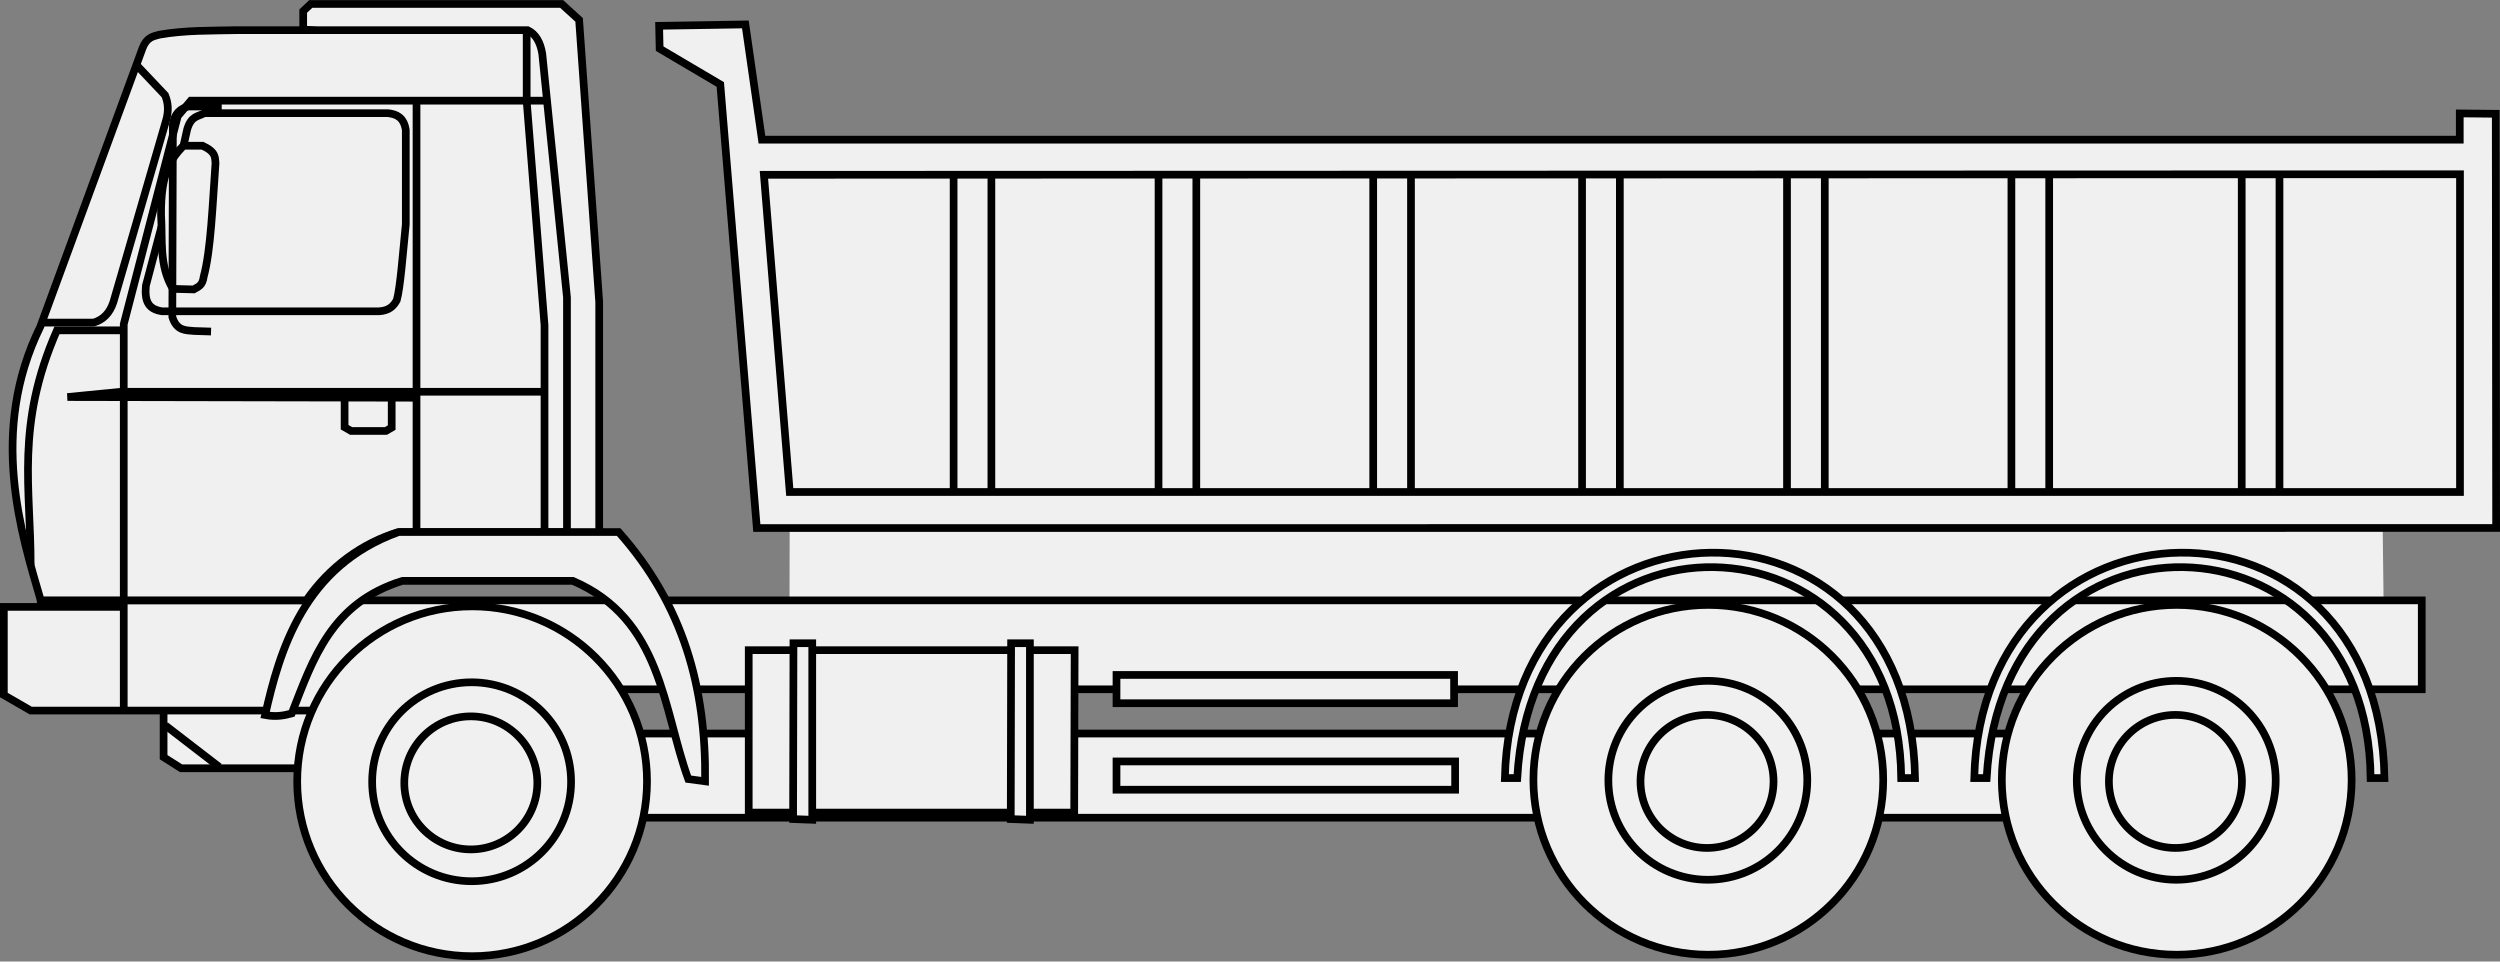 <svg width="68.791mm" height="26.458mm" version="1.1" viewBox="0 0 68.791 26.458" xmlns="http://www.w3.org/2000/svg">
 <rect x="0" y="0" width="68.791" height="26.458" fill="#808080" stroke="none"/>
 <g transform="translate(-18.765 -151.86)">
  <g fill="#f0f0f0">
   <path d="m40.496 165.4h43.82l0.046 3.758h-43.874z"/>
   <g stroke="#000">
    <path d="m31.698 174.36h50.57v-2.316h-50.569z" stroke-width=".212"/>
    <path d="m19.886 168.38h65.517v2.447h-65.527z" stroke-width=".212"/>
    <g transform="matrix(.443 0 0 .443 -37.124 105.49)" stroke-width=".478">
     <circle cx="232.27" cy="153.11" r="10.864"/>
     <circle cx="232.24" cy="153.14" r="6.178"/>
     <circle cx="232.19" cy="153.21" r="4.132"/>
    </g>
    <g transform="matrix(.443 0 0 .443 -24.235 105.49)" stroke-width=".478">
     <circle cx="232.27" cy="153.11" r="10.864"/>
     <circle cx="232.24" cy="153.14" r="6.178"/>
     <circle cx="232.19" cy="153.21" r="4.132"/>
    </g>
    <path d="m34.132 161.78-0.058-1.342-0.855-7.142-6.111-0.628v-0.502l0.208-0.197h6.903l0.481 0.437 0.553 7.763v6.371h-0.946" stroke-width=".212"/>
    <path d="m29.732 166.5h4.634v-6.457l-0.68-6.704c-0.052-0.312-0.175-0.541-0.402-0.649h-8.002c-0.711 0.016-1.421-2e-3 -2.132 0.124-0.171 0.048-0.348 0.069-0.463 0.371l-2.812 7.662c-1.421 2.89-0.524 5.698 0.011 7.532h7.308c0.633-0.919 1.54-1.581 2.537-1.879z" stroke-width=".212"/>
   </g>
  </g>
  <g transform="matrix(1.253 0 0 1.253 -4.005 -45.548)" stroke="#000" stroke-width=".169">
   <path d="m26.386 174.42h-4.237l-0.384-0.244v-1.883h4.612l0.009 2.127" fill="#f0f0f0"/>
   <path d="m21.805 173.48 1.184 0.912" fill="none"/>
  </g>
  <path d="m22.093 168.56h-3.222v2.425l0.739 0.427h9.417v-1.729" fill="#f0f0f0" stroke="#000" stroke-width=".212"/>
  <g fill="none" stroke="#000" stroke-width=".212">
   <path d="m23.815 155.87 0.1-0.448c0.11-0.382 0.304-0.349 0.471-0.448h5.051c0.238 0.025 0.44 0.112 0.494 0.463v2.595c-0.079 0.784-0.15 1.741-0.247 2.085-0.085 0.159-0.205 0.293-0.494 0.309h-5.963c-0.383-0.057-0.486-0.277-0.448-0.704l0.428-1.619"/>
   <path d="m22.541 153.67 0.765 0.808c0.085 0.201 0.111 0.432 0.022 0.721l-1.442 4.97c-0.1 0.309-0.286 0.492-0.546 0.568h-1.415"/>
   <path d="m23.815 155.87h0.525c0.373 0.174 0.338 0.325 0.355 0.479-0.081 1.134-0.127 2.393-0.324 3.12-0.034 0.265-0.166 0.285-0.278 0.355l-0.572-0.015c-0.386-0.649-0.28-1.352-0.324-2.039-0.013-1.191 0.297-1.56 0.618-1.9z"/>
   <path d="m24.866 154.79h-0.911c-0.216 0.045-0.391 0.188-0.433 0.494l-0.015 5.298c0.121 0.387 0.369 0.364 0.602 0.386l0.463 0.015"/>
   <path d="m33.748 166.5v-5.691l-0.491-6.172v-1.936"/>
   <path d="m30.226 166.5v-11.86"/>
   <path d="m33.77 162.64h-11.677l-1.473 0.145 9.575 0.019"/>
   <path d="m29.543 162.83v0.796l-0.161 0.093h-0.955l-0.18-0.104v-0.797"/>
   <path d="m22.159 160.95h-1.827c-1.146 2.608-0.717 4.362-0.724 6.445"/>
  </g>
  <g fill="#f0f0f0" stroke="#000">
   <g transform="matrix(.292 0 0 .292 .821 131.36)" stroke-width=".726">
    <path d="m162.68 146.78h-30.672v-15.308h30.711z"/>
    <path d="m156.7 147.39 1.804 0.067v-16.638h-1.771z"/>
    <path d="m136.19 147.39 1.804 0.067v-16.638h-1.771z"/>
   </g>
   <g>
    <g stroke-width=".212">
     <path d="m60.514 173.27c0.438-7.919 10.49-7.558 10.566 0h0.381c-0.144-8.408-11.098-8.131-11.288 0z"/>
     <path d="m29.732 166.5h6.056c1.786 2.007 2.409 4.298 2.379 6.859l-0.463-0.062c-0.696-1.908-0.723-4.404-3.179-5.454h-4.686c-1.969 0.613-2.462 2.16-3.047 3.648-0.211 0.059-0.435 0.1-0.732 0.044 0.399-1.762 1.059-4.093 3.673-5.035z"/>
     <path d="m49.487 171.21h9.289v-0.778h-9.289z"/>
     <path d="m49.487 173.59h9.318v-0.778h-9.318z"/>
     <path d="m73.43 173.27c0.438-7.919 10.49-7.558 10.566 0h0.381c-0.144-8.408-11.098-8.131-11.288 0z"/>
    </g>
    <g transform="matrix(.443 0 0 .443 -71.14 105.53)" stroke-width=".478">
     <circle cx="232.27" cy="153.11" r="10.864"/>
     <circle cx="232.24" cy="153.14" r="6.178"/>
     <circle cx="232.19" cy="153.21" r="4.132"/>
    </g>
   </g>
  </g>
  <g stroke="#000" stroke-width=".212">
   <path d="m33.798 154.63h-9.782l-0.36 0.426-1.486 5.724v10.672" fill="none"/>
   <path d="m39.59 166.39-1.005-12.206-1.669-0.985-0.014-0.629 2.373-0.038 0.456 3.171h46.718v-0.722l0.99 0.01 0.011 11.397z" fill="#f0f0f0"/>
   <path d="m39.785 156.67 0.711 8.728h45.959v-8.743z" fill="none"/>
  </g>
  <g fill="none" stroke="#000" stroke-width=".745">
   <g transform="matrix(.284 0 0 .284 10.644 133.57)">
    <path d="m181.88 81.26v30.739"/>
    <path d="m185.54 81.276v30.739"/>
   </g>
   <g transform="matrix(.284 0 0 .284 22.458 133.57)">
    <path d="m181.88 81.26v30.739"/>
    <path d="m185.54 81.276v30.739"/>
   </g>
   <g transform="matrix(.284 0 0 .284 -1.01 133.57)">
    <path d="m181.88 81.26v30.739"/>
    <path d="m185.54 81.276v30.739"/>
   </g>
   <g transform="matrix(.284 0 0 .284 16.283 133.57)">
    <path d="m181.88 81.26v30.739"/>
    <path d="m185.54 81.276v30.739"/>
   </g>
   <g transform="matrix(.284 0 0 .284 28.795 133.57)">
    <path d="m181.88 81.26v30.739"/>
    <path d="m185.54 81.276v30.739"/>
   </g>
   <g transform="matrix(.284 0 0 .284 4.897 133.57)">
    <path d="m181.88 81.26v30.739"/>
    <path d="m185.54 81.276v30.739"/>
   </g>
   <g transform="matrix(.284 0 0 .284 -6.649 133.57)">
    <path d="m181.88 81.26v30.739"/>
    <path d="m185.54 81.276v30.739"/>
   </g>
  </g>
 </g>
</svg>
